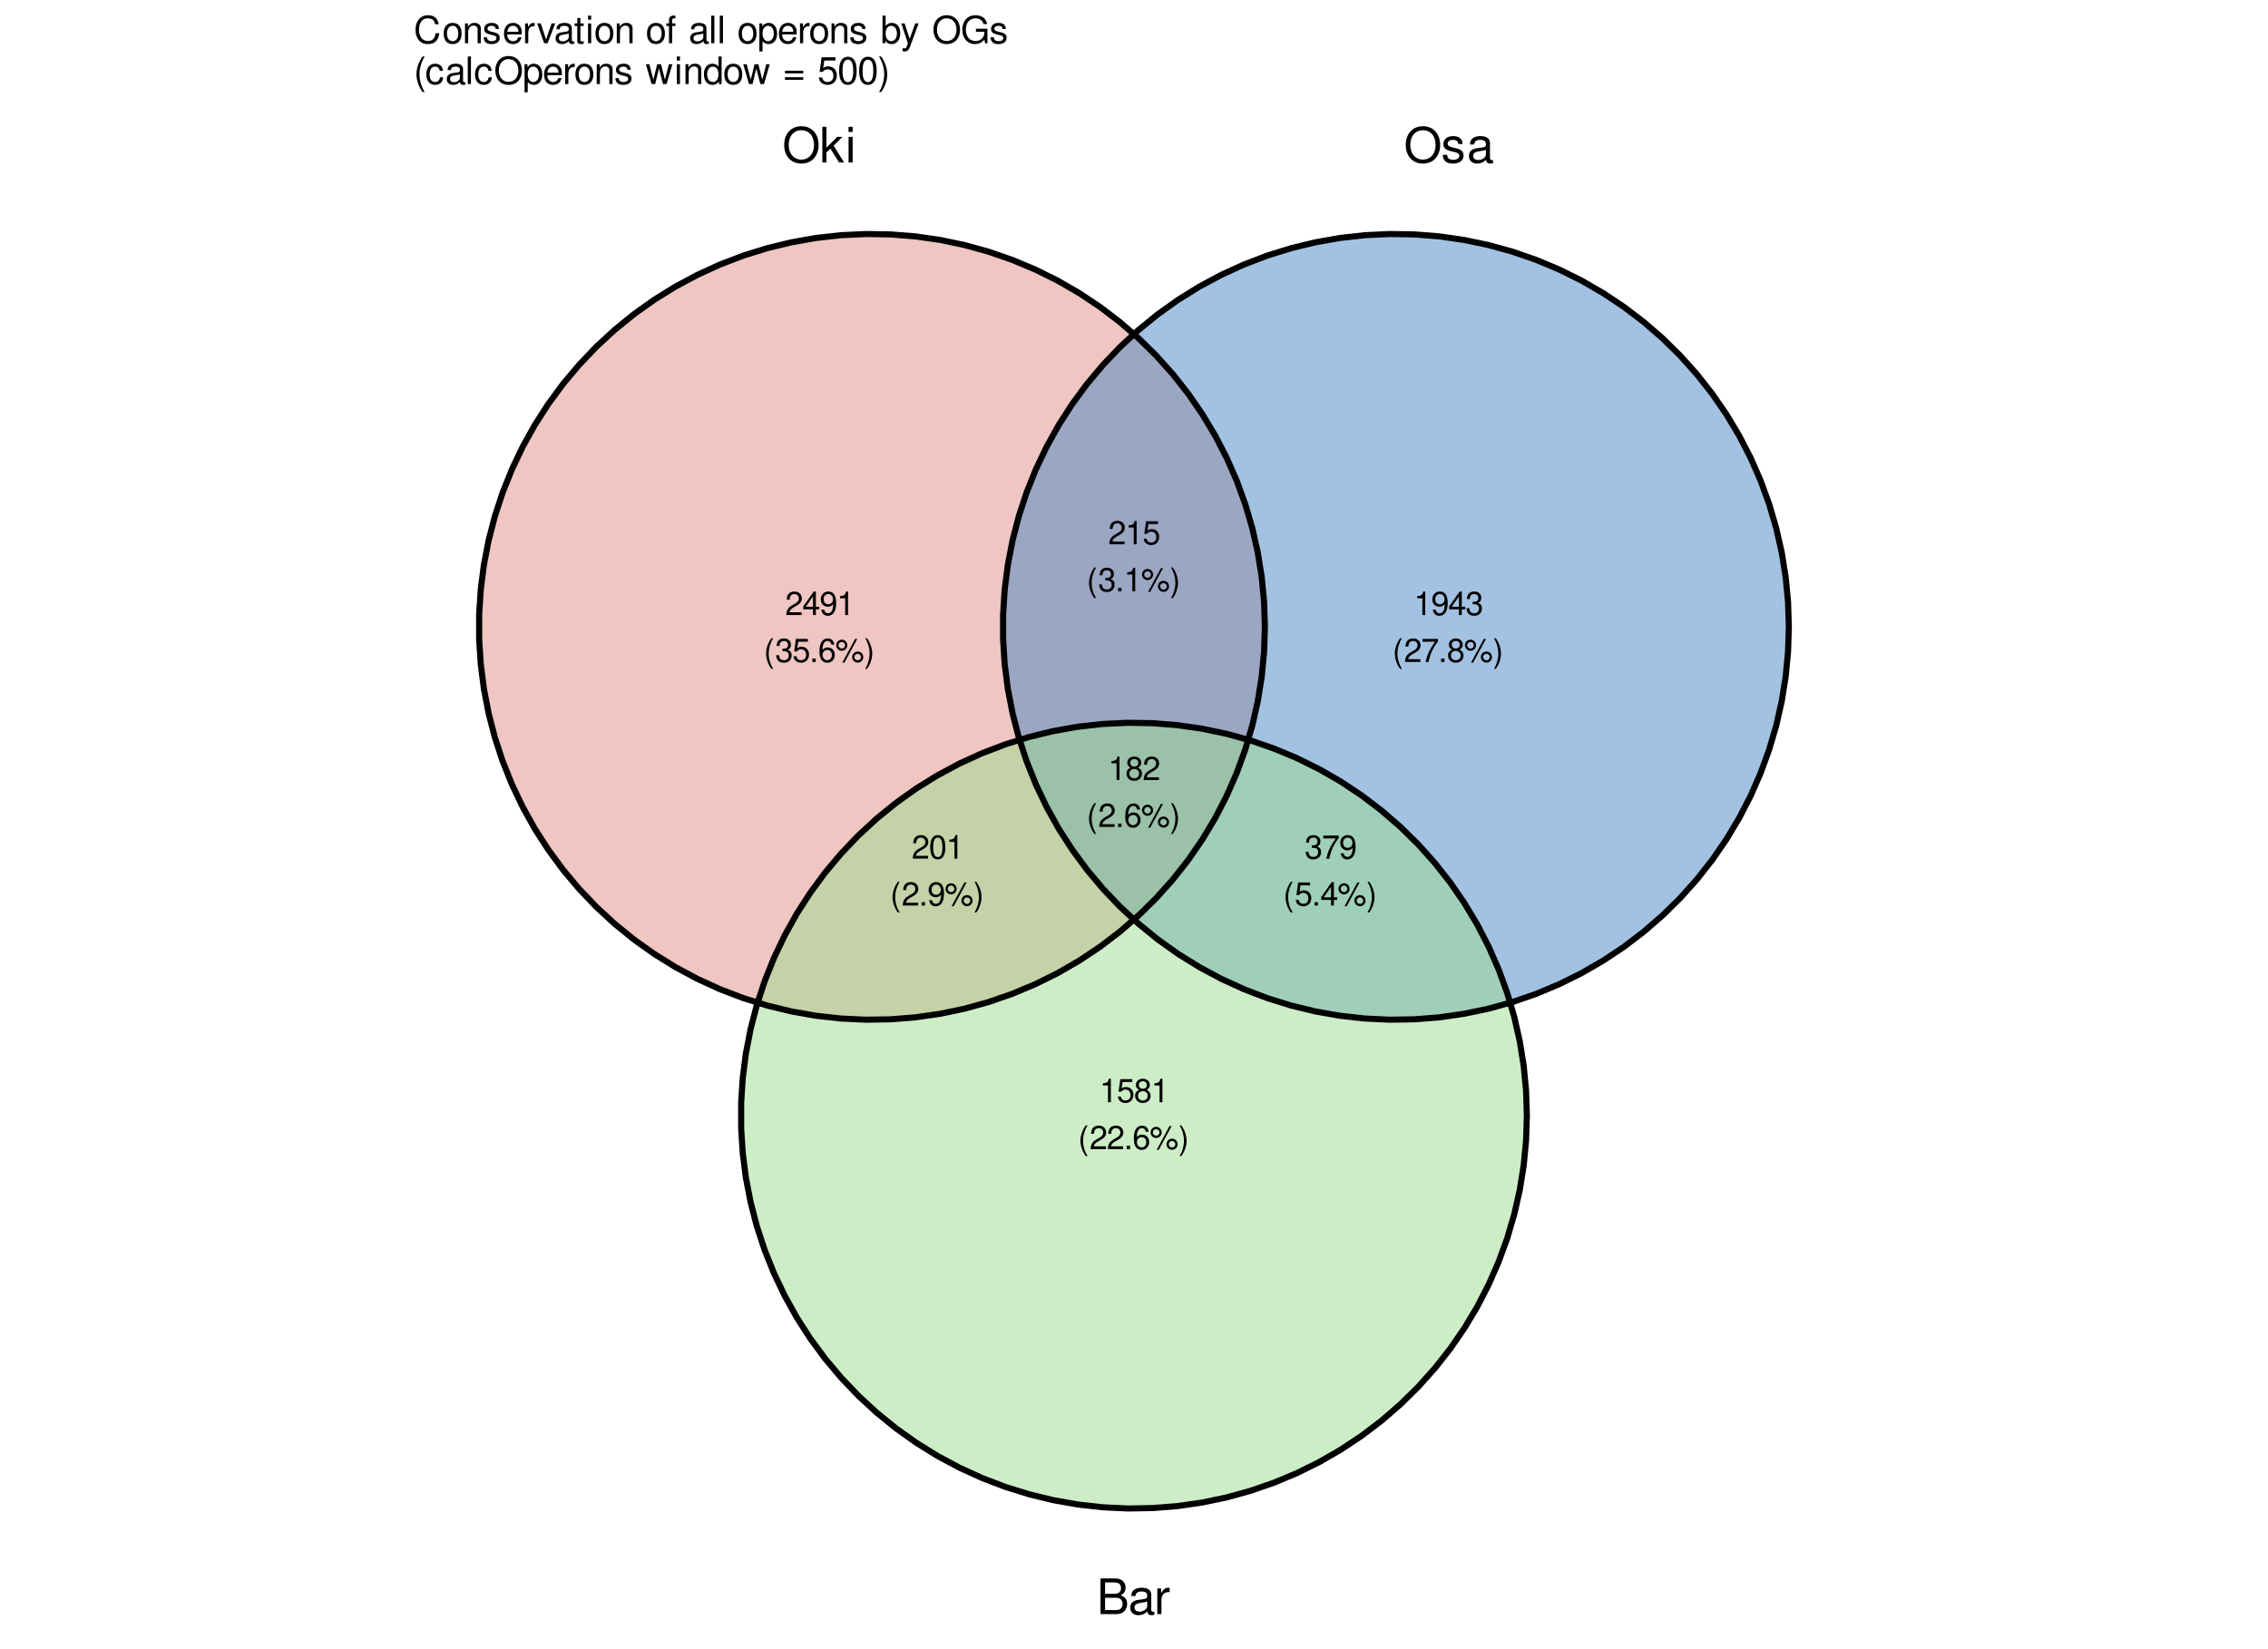 <?xml version="1.0" encoding="UTF-8"?>
<svg xmlns="http://www.w3.org/2000/svg" xmlns:xlink="http://www.w3.org/1999/xlink" width="792pt" height="576pt" viewBox="0 0 792 576" version="1.1">
<defs>
<g>
<symbol overflow="visible" id="glyph0-0">
<path style="stroke:none;" d=""/>
</symbol>
<symbol overflow="visible" id="glyph0-1">
<path style="stroke:none;" d="M 6.641 -12.656 C 3.078 -12.656 0.656 -10.031 0.656 -6.125 C 0.656 -2.219 3.062 0.391 6.656 0.391 C 8.188 0.391 9.516 -0.062 10.516 -0.922 C 11.875 -2.062 12.672 -4 12.672 -6.031 C 12.672 -10.047 10.297 -12.656 6.641 -12.656 Z M 6.641 -11.25 C 9.344 -11.25 11.078 -9.219 11.078 -6.062 C 11.078 -3.062 9.297 -1 6.656 -1 C 4 -1 2.234 -3.062 2.234 -6.125 C 2.234 -9.203 4 -11.25 6.641 -11.25 Z M 6.641 -11.25 "/>
</symbol>
<symbol overflow="visible" id="glyph0-2">
<path style="stroke:none;" d="M 2.406 -12.453 L 0.984 -12.453 L 0.984 0 L 2.406 0 L 2.406 -3.484 L 3.797 -4.844 L 6.812 0 L 8.578 0 L 4.922 -5.859 L 8.031 -8.953 L 6.203 -8.953 L 2.406 -5.156 Z M 2.406 -12.453 "/>
</symbol>
<symbol overflow="visible" id="glyph0-3">
<path style="stroke:none;" d="M 2.562 -8.953 L 1.141 -8.953 L 1.141 0 L 2.562 0 Z M 2.562 -12.453 L 1.125 -12.453 L 1.125 -10.656 L 2.562 -10.656 Z M 2.562 -12.453 "/>
</symbol>
<symbol overflow="visible" id="glyph0-4">
<path style="stroke:none;" d="M 7.484 -6.453 C 7.469 -8.219 6.297 -9.203 4.234 -9.203 C 2.156 -9.203 0.797 -8.125 0.797 -6.469 C 0.797 -5.078 1.516 -4.406 3.641 -3.891 L 4.969 -3.562 C 5.953 -3.328 6.359 -2.969 6.359 -2.344 C 6.359 -1.484 5.516 -0.922 4.266 -0.922 C 3.5 -0.922 2.859 -1.141 2.5 -1.516 C 2.266 -1.781 2.172 -2.031 2.078 -2.672 L 0.578 -2.672 C 0.656 -0.594 1.812 0.391 4.156 0.391 C 6.406 0.391 7.844 -0.719 7.844 -2.438 C 7.844 -3.781 7.094 -4.516 5.312 -4.938 L 3.938 -5.266 C 2.781 -5.531 2.281 -5.906 2.281 -6.547 C 2.281 -7.375 3.016 -7.891 4.188 -7.891 C 5.328 -7.891 5.938 -7.391 5.984 -6.453 Z M 7.484 -6.453 "/>
</symbol>
<symbol overflow="visible" id="glyph0-5">
<path style="stroke:none;" d="M 9.141 -0.844 C 8.984 -0.797 8.922 -0.797 8.828 -0.797 C 8.328 -0.797 8.062 -1.062 8.062 -1.5 L 8.062 -6.766 C 8.062 -8.344 6.906 -9.203 4.703 -9.203 C 3.375 -9.203 2.344 -8.828 1.719 -8.156 C 1.312 -7.703 1.141 -7.188 1.109 -6.297 L 2.547 -6.297 C 2.672 -7.391 3.312 -7.891 4.641 -7.891 C 5.938 -7.891 6.641 -7.406 6.641 -6.562 L 6.641 -6.188 C 6.625 -5.562 6.312 -5.344 5.156 -5.188 C 3.141 -4.938 2.828 -4.875 2.281 -4.641 C 1.25 -4.203 0.719 -3.422 0.719 -2.25 C 0.719 -0.625 1.844 0.391 3.656 0.391 C 4.781 0.391 5.688 0 6.688 -0.922 C 6.797 0 7.234 0.391 8.156 0.391 C 8.469 0.391 8.656 0.359 9.141 0.234 Z M 6.641 -2.812 C 6.641 -2.344 6.5 -2.047 6.078 -1.656 C 5.5 -1.125 4.797 -0.859 3.969 -0.859 C 2.859 -0.859 2.203 -1.391 2.203 -2.281 C 2.203 -3.234 2.812 -3.703 4.359 -3.922 C 5.875 -4.141 6.172 -4.203 6.641 -4.422 Z M 6.641 -2.812 "/>
</symbol>
<symbol overflow="visible" id="glyph0-6">
<path style="stroke:none;" d="M 1.344 0 L 6.969 0 C 8.141 0 9.016 -0.328 9.688 -1.047 C 10.297 -1.688 10.641 -2.578 10.641 -3.547 C 10.641 -5.062 9.953 -5.953 8.375 -6.578 C 9.516 -7.109 10.094 -8.016 10.094 -9.297 C 10.094 -10.219 9.75 -11 9.109 -11.578 C 8.438 -12.172 7.594 -12.453 6.406 -12.453 L 1.344 -12.453 Z M 2.938 -7.094 L 2.938 -11.047 L 6.016 -11.047 C 6.906 -11.047 7.391 -10.938 7.828 -10.609 C 8.266 -10.266 8.5 -9.75 8.5 -9.062 C 8.5 -8.391 8.266 -7.875 7.828 -7.531 C 7.391 -7.203 6.906 -7.094 6.016 -7.094 Z M 2.938 -1.406 L 2.938 -5.688 L 6.812 -5.688 C 8.219 -5.688 9.047 -4.891 9.047 -3.531 C 9.047 -2.203 8.219 -1.406 6.812 -1.406 Z M 2.938 -1.406 "/>
</symbol>
<symbol overflow="visible" id="glyph0-7">
<path style="stroke:none;" d="M 1.172 -8.953 L 1.172 0 L 2.609 0 L 2.609 -4.641 C 2.625 -6.797 3.516 -7.75 5.484 -7.703 L 5.484 -9.156 C 5.25 -9.188 5.109 -9.203 4.938 -9.203 C 4.016 -9.203 3.312 -8.656 2.5 -7.328 L 2.5 -8.953 Z M 1.172 -8.953 "/>
</symbol>
<symbol overflow="visible" id="glyph1-0">
<path style="stroke:none;" d=""/>
</symbol>
<symbol overflow="visible" id="glyph1-1">
<path style="stroke:none;" d="M 5.75 -0.984 L 1.516 -0.984 C 1.609 -1.672 1.984 -2.109 2.969 -2.703 L 4.109 -3.344 C 5.234 -3.969 5.812 -4.812 5.812 -5.828 C 5.812 -6.5 5.547 -7.141 5.062 -7.594 C 4.578 -8.016 4 -8.219 3.234 -8.219 C 2.203 -8.219 1.438 -7.859 1 -7.156 C 0.719 -6.719 0.594 -6.203 0.562 -5.375 L 1.562 -5.375 C 1.609 -5.938 1.672 -6.266 1.812 -6.547 C 2.062 -7.047 2.594 -7.344 3.203 -7.344 C 4.109 -7.344 4.781 -6.688 4.781 -5.797 C 4.781 -5.141 4.406 -4.578 3.703 -4.156 L 2.656 -3.547 C 0.969 -2.578 0.484 -1.812 0.391 -0.016 L 5.75 -0.016 Z M 5.75 -0.984 "/>
</symbol>
<symbol overflow="visible" id="glyph1-2">
<path style="stroke:none;" d="M 3.719 -1.984 L 3.719 0 L 4.719 0 L 4.719 -1.984 L 5.922 -1.984 L 5.922 -2.891 L 4.719 -2.891 L 4.719 -8.219 L 3.984 -8.219 L 0.312 -3.047 L 0.312 -1.984 Z M 3.719 -2.891 L 1.188 -2.891 L 3.719 -6.516 Z M 3.719 -2.891 "/>
</symbol>
<symbol overflow="visible" id="glyph1-3">
<path style="stroke:none;" d="M 0.609 -1.875 C 0.797 -0.531 1.656 0.266 2.891 0.266 C 3.781 0.266 4.578 -0.172 5.062 -0.906 C 5.562 -1.719 5.797 -2.719 5.797 -4.203 C 5.797 -5.594 5.578 -6.469 5.109 -7.203 C 4.656 -7.875 3.953 -8.219 3.078 -8.219 C 1.531 -8.219 0.438 -7.078 0.438 -5.484 C 0.438 -3.969 1.453 -2.906 2.906 -2.906 C 3.672 -2.906 4.25 -3.172 4.75 -3.797 C 4.75 -1.75 4.109 -0.625 2.953 -0.625 C 2.25 -0.625 1.766 -1.078 1.609 -1.875 Z M 3.062 -7.344 C 4 -7.344 4.703 -6.562 4.703 -5.5 C 4.703 -4.5 4.016 -3.781 3.031 -3.781 C 2.062 -3.781 1.453 -4.469 1.453 -5.562 C 1.453 -6.594 2.125 -7.344 3.062 -7.344 Z M 3.062 -7.344 "/>
</symbol>
<symbol overflow="visible" id="glyph1-4">
<path style="stroke:none;" d="M 2.953 -5.859 L 2.953 0 L 3.953 0 L 3.953 -8.219 L 3.281 -8.219 C 2.938 -6.969 2.703 -6.797 1.156 -6.594 L 1.156 -5.859 Z M 2.953 -5.859 "/>
</symbol>
<symbol overflow="visible" id="glyph1-5">
<path style="stroke:none;" d="M 2.688 -8.297 C 1.547 -6.797 0.828 -4.734 0.828 -2.953 C 0.828 -1.156 1.547 0.922 2.688 2.406 L 3.312 2.406 C 2.312 0.781 1.75 -1.125 1.75 -2.953 C 1.75 -4.75 2.312 -6.672 3.312 -8.297 Z M 2.688 -8.297 "/>
</symbol>
<symbol overflow="visible" id="glyph1-6">
<path style="stroke:none;" d="M 2.516 -3.781 L 3.062 -3.781 C 4.156 -3.781 4.734 -3.281 4.734 -2.281 C 4.734 -1.25 4.109 -0.625 3.078 -0.625 C 1.969 -0.625 1.438 -1.188 1.359 -2.391 L 0.359 -2.391 C 0.406 -1.734 0.516 -1.297 0.719 -0.938 C 1.141 -0.141 1.922 0.266 3.031 0.266 C 4.688 0.266 5.75 -0.734 5.75 -2.297 C 5.75 -3.344 5.359 -3.906 4.391 -4.25 C 5.141 -4.562 5.516 -5.125 5.516 -5.953 C 5.516 -7.375 4.594 -8.219 3.062 -8.219 C 1.438 -8.219 0.562 -7.312 0.531 -5.578 L 1.531 -5.578 C 1.547 -6.078 1.594 -6.359 1.719 -6.609 C 1.938 -7.078 2.453 -7.344 3.078 -7.344 C 3.953 -7.344 4.5 -6.812 4.5 -5.922 C 4.5 -5.344 4.281 -5 3.844 -4.797 C 3.578 -4.688 3.203 -4.641 2.516 -4.625 Z M 2.516 -3.781 "/>
</symbol>
<symbol overflow="visible" id="glyph1-7">
<path style="stroke:none;" d="M 5.422 -8.062 L 1.25 -8.062 L 0.641 -3.672 L 1.562 -3.672 C 2.031 -4.234 2.422 -4.422 3.062 -4.422 C 4.141 -4.422 4.812 -3.688 4.812 -2.484 C 4.812 -1.328 4.141 -0.625 3.047 -0.625 C 2.172 -0.625 1.641 -1.062 1.406 -1.984 L 0.391 -1.984 C 0.531 -1.312 0.641 -1 0.891 -0.703 C 1.344 -0.094 2.156 0.266 3.078 0.266 C 4.703 0.266 5.828 -0.922 5.828 -2.625 C 5.828 -4.219 4.781 -5.312 3.234 -5.312 C 2.656 -5.312 2.203 -5.172 1.734 -4.828 L 2.062 -7.078 L 5.422 -7.078 Z M 5.422 -8.062 "/>
</symbol>
<symbol overflow="visible" id="glyph1-8">
<path style="stroke:none;" d="M 2.172 -1.188 L 0.984 -1.188 L 0.984 0 L 2.172 0 Z M 2.172 -1.188 "/>
</symbol>
<symbol overflow="visible" id="glyph1-9">
<path style="stroke:none;" d="M 5.672 -6.078 C 5.469 -7.422 4.609 -8.219 3.375 -8.219 C 2.484 -8.219 1.688 -7.797 1.219 -7.047 C 0.703 -6.25 0.484 -5.25 0.484 -3.75 C 0.484 -2.359 0.688 -1.484 1.172 -0.766 C 1.609 -0.094 2.312 0.266 3.203 0.266 C 4.734 0.266 5.828 -0.891 5.828 -2.484 C 5.828 -4 4.812 -5.078 3.359 -5.078 C 2.578 -5.078 1.938 -4.781 1.516 -4.172 C 1.531 -6.203 2.156 -7.344 3.312 -7.344 C 4.016 -7.344 4.5 -6.875 4.656 -6.078 Z M 3.234 -4.188 C 4.203 -4.188 4.812 -3.5 4.812 -2.406 C 4.812 -1.375 4.125 -0.625 3.203 -0.625 C 2.281 -0.625 1.562 -1.406 1.562 -2.453 C 1.562 -3.484 2.25 -4.188 3.234 -4.188 Z M 3.234 -4.188 "/>
</symbol>
<symbol overflow="visible" id="glyph1-10">
<path style="stroke:none;" d="M 2.266 -7.797 C 1.188 -7.797 0.328 -6.922 0.328 -5.844 C 0.328 -4.781 1.188 -3.906 2.281 -3.906 C 3.328 -3.906 4.203 -4.781 4.203 -5.828 C 4.203 -6.922 3.359 -7.797 2.266 -7.797 Z M 2.266 -7 C 2.906 -7 3.422 -6.484 3.422 -5.828 C 3.422 -5.203 2.906 -4.703 2.281 -4.703 C 1.641 -4.703 1.109 -5.203 1.109 -5.844 C 1.109 -6.484 1.625 -7 2.266 -7 Z M 6.922 -8.062 L 2.438 0.234 L 3.188 0.234 L 7.672 -8.062 Z M 7.828 -3.656 C 6.75 -3.656 5.891 -2.797 5.891 -1.734 C 5.891 -0.641 6.75 0.219 7.844 0.219 C 8.891 0.219 9.766 -0.641 9.766 -1.703 C 9.766 -2.797 8.922 -3.656 7.828 -3.656 Z M 7.828 -2.859 C 8.469 -2.859 8.984 -2.359 8.984 -1.703 C 8.984 -1.094 8.469 -0.578 7.844 -0.578 C 7.188 -0.578 6.672 -1.094 6.672 -1.734 C 6.672 -2.359 7.188 -2.859 7.828 -2.859 Z M 7.828 -2.859 "/>
</symbol>
<symbol overflow="visible" id="glyph1-11">
<path style="stroke:none;" d="M 1.062 2.406 C 2.203 0.922 2.906 -1.156 2.906 -2.938 C 2.906 -4.734 2.203 -6.797 1.062 -8.297 L 0.438 -8.297 C 1.438 -6.672 1.984 -4.75 1.984 -2.938 C 1.984 -1.125 1.438 0.797 0.438 2.406 Z M 1.062 2.406 "/>
</symbol>
<symbol overflow="visible" id="glyph1-12">
<path style="stroke:none;" d="M 5.922 -8.062 L 0.516 -8.062 L 0.516 -7.078 L 4.875 -7.078 C 2.953 -4.328 2.172 -2.656 1.562 0 L 2.641 0 C 3.078 -2.578 4.094 -4.797 5.922 -7.219 Z M 5.922 -8.062 "/>
</symbol>
<symbol overflow="visible" id="glyph1-13">
<path style="stroke:none;" d="M 4.453 -4.328 C 5.297 -4.844 5.547 -5.25 5.547 -6.031 C 5.547 -7.328 4.562 -8.219 3.125 -8.219 C 1.703 -8.219 0.703 -7.328 0.703 -6.047 C 0.703 -5.25 0.969 -4.859 1.797 -4.328 C 0.875 -3.875 0.422 -3.203 0.422 -2.281 C 0.422 -0.781 1.531 0.266 3.125 0.266 C 4.719 0.266 5.828 -0.781 5.828 -2.281 C 5.828 -3.203 5.375 -3.875 4.453 -4.328 Z M 3.125 -7.344 C 3.984 -7.344 4.531 -6.828 4.531 -6 C 4.531 -5.234 3.969 -4.719 3.125 -4.719 C 2.281 -4.719 1.734 -5.234 1.734 -6.031 C 1.734 -6.828 2.281 -7.344 3.125 -7.344 Z M 3.125 -3.875 C 4.125 -3.875 4.812 -3.219 4.812 -2.266 C 4.812 -1.281 4.141 -0.625 3.109 -0.625 C 2.125 -0.625 1.438 -1.297 1.438 -2.25 C 1.438 -3.234 2.109 -3.875 3.125 -3.875 Z M 3.125 -3.875 "/>
</symbol>
<symbol overflow="visible" id="glyph1-14">
<path style="stroke:none;" d="M 3.125 -8.219 C 2.375 -8.219 1.688 -7.891 1.281 -7.328 C 0.75 -6.594 0.484 -5.5 0.484 -3.984 C 0.484 -1.203 1.406 0.266 3.125 0.266 C 4.828 0.266 5.766 -1.203 5.766 -3.906 C 5.766 -5.5 5.516 -6.578 4.984 -7.328 C 4.562 -7.891 3.891 -8.219 3.125 -8.219 Z M 3.125 -7.344 C 4.203 -7.344 4.75 -6.234 4.75 -4 C 4.75 -1.656 4.219 -0.562 3.109 -0.562 C 2.047 -0.562 1.516 -1.703 1.516 -3.969 C 1.516 -6.234 2.047 -7.344 3.125 -7.344 Z M 3.125 -7.344 "/>
</symbol>
<symbol overflow="visible" id="glyph2-0">
<path style="stroke:none;" d=""/>
</symbol>
<symbol overflow="visible" id="glyph2-1">
<path style="stroke:none;" d="M 8.734 -6.641 C 8.359 -8.75 7.141 -9.781 5.031 -9.781 C 3.734 -9.781 2.688 -9.375 1.984 -8.578 C 1.109 -7.625 0.641 -6.266 0.641 -4.703 C 0.641 -3.109 1.125 -1.75 2.016 -0.812 C 2.766 -0.047 3.719 0.297 4.984 0.297 C 7.328 0.297 8.641 -0.969 8.938 -3.516 L 7.672 -3.516 C 7.562 -2.859 7.438 -2.406 7.234 -2.016 C 6.844 -1.234 6.016 -0.781 4.984 -0.781 C 3.078 -0.781 1.859 -2.312 1.859 -4.719 C 1.859 -7.188 3.016 -8.703 4.891 -8.703 C 5.672 -8.703 6.391 -8.469 6.781 -8.094 C 7.141 -7.766 7.344 -7.375 7.484 -6.641 Z M 8.734 -6.641 "/>
</symbol>
<symbol overflow="visible" id="glyph2-2">
<path style="stroke:none;" d="M 3.594 -7.109 C 1.641 -7.109 0.469 -5.734 0.469 -3.406 C 0.469 -1.062 1.641 0.297 3.609 0.297 C 5.562 0.297 6.734 -1.078 6.734 -3.359 C 6.734 -5.75 5.594 -7.109 3.594 -7.109 Z M 3.609 -6.094 C 4.844 -6.094 5.578 -5.078 5.578 -3.359 C 5.578 -1.734 4.812 -0.719 3.609 -0.719 C 2.375 -0.719 1.625 -1.734 1.625 -3.406 C 1.625 -5.078 2.375 -6.094 3.609 -6.094 Z M 3.609 -6.094 "/>
</symbol>
<symbol overflow="visible" id="glyph2-3">
<path style="stroke:none;" d="M 0.922 -6.922 L 0.922 0 L 2.031 0 L 2.031 -3.812 C 2.031 -5.234 2.766 -6.156 3.906 -6.156 C 4.781 -6.156 5.328 -5.625 5.328 -4.797 L 5.328 0 L 6.438 0 L 6.438 -5.234 C 6.438 -6.375 5.578 -7.109 4.234 -7.109 C 3.203 -7.109 2.547 -6.719 1.938 -5.75 L 1.938 -6.922 Z M 0.922 -6.922 "/>
</symbol>
<symbol overflow="visible" id="glyph2-4">
<path style="stroke:none;" d="M 5.781 -4.984 C 5.766 -6.344 4.875 -7.109 3.281 -7.109 C 1.656 -7.109 0.625 -6.281 0.625 -5 C 0.625 -3.922 1.172 -3.406 2.812 -3.016 L 3.844 -2.766 C 4.609 -2.578 4.906 -2.297 4.906 -1.812 C 4.906 -1.156 4.266 -0.719 3.297 -0.719 C 2.703 -0.719 2.203 -0.891 1.922 -1.172 C 1.75 -1.375 1.672 -1.578 1.609 -2.062 L 0.453 -2.062 C 0.5 -0.469 1.406 0.297 3.203 0.297 C 4.953 0.297 6.062 -0.547 6.062 -1.891 C 6.062 -2.922 5.484 -3.484 4.109 -3.812 L 3.047 -4.062 C 2.156 -4.281 1.766 -4.562 1.766 -5.062 C 1.766 -5.703 2.344 -6.094 3.234 -6.094 C 4.125 -6.094 4.594 -5.719 4.625 -4.984 Z M 5.781 -4.984 "/>
</symbol>
<symbol overflow="visible" id="glyph2-5">
<path style="stroke:none;" d="M 6.766 -3.094 C 6.766 -4.141 6.688 -4.781 6.5 -5.297 C 6.047 -6.438 4.984 -7.109 3.703 -7.109 C 1.766 -7.109 0.531 -5.656 0.531 -3.359 C 0.531 -1.078 1.719 0.297 3.672 0.297 C 5.25 0.297 6.344 -0.594 6.625 -2.094 L 5.516 -2.094 C 5.219 -1.188 4.594 -0.719 3.703 -0.719 C 3.016 -0.719 2.422 -1.031 2.047 -1.609 C 1.781 -2 1.688 -2.406 1.672 -3.094 Z M 1.703 -3.984 C 1.797 -5.266 2.578 -6.094 3.688 -6.094 C 4.812 -6.094 5.578 -5.234 5.578 -3.984 Z M 1.703 -3.984 "/>
</symbol>
<symbol overflow="visible" id="glyph2-6">
<path style="stroke:none;" d="M 0.906 -6.922 L 0.906 0 L 2.016 0 L 2.016 -3.594 C 2.031 -5.25 2.719 -6 4.234 -5.953 L 4.234 -7.078 C 4.047 -7.109 3.953 -7.109 3.812 -7.109 C 3.109 -7.109 2.562 -6.688 1.922 -5.672 L 1.922 -6.922 Z M 0.906 -6.922 "/>
</symbol>
<symbol overflow="visible" id="glyph2-7">
<path style="stroke:none;" d="M 3.766 0 L 6.422 -6.922 L 5.172 -6.922 L 3.219 -1.312 L 1.375 -6.922 L 0.125 -6.922 L 2.562 0 Z M 3.766 0 "/>
</symbol>
<symbol overflow="visible" id="glyph2-8">
<path style="stroke:none;" d="M 7.062 -0.641 C 6.938 -0.625 6.891 -0.625 6.828 -0.625 C 6.438 -0.625 6.234 -0.812 6.234 -1.156 L 6.234 -5.234 C 6.234 -6.453 5.328 -7.109 3.625 -7.109 C 2.609 -7.109 1.812 -6.828 1.328 -6.312 C 1.016 -5.953 0.891 -5.562 0.859 -4.875 L 1.969 -4.875 C 2.062 -5.719 2.562 -6.094 3.594 -6.094 C 4.594 -6.094 5.141 -5.734 5.141 -5.062 L 5.141 -4.781 C 5.125 -4.297 4.891 -4.125 3.984 -4.016 C 2.422 -3.812 2.188 -3.766 1.766 -3.594 C 0.969 -3.25 0.547 -2.641 0.547 -1.75 C 0.547 -0.484 1.422 0.297 2.828 0.297 C 3.703 0.297 4.391 0 5.172 -0.719 C 5.25 0 5.594 0.297 6.312 0.297 C 6.547 0.297 6.688 0.281 7.062 0.188 Z M 5.141 -2.172 C 5.141 -1.812 5.031 -1.578 4.703 -1.281 C 4.25 -0.875 3.703 -0.656 3.062 -0.656 C 2.203 -0.656 1.703 -1.062 1.703 -1.766 C 1.703 -2.5 2.172 -2.859 3.359 -3.031 C 4.547 -3.188 4.766 -3.25 5.141 -3.422 Z M 5.141 -2.172 "/>
</symbol>
<symbol overflow="visible" id="glyph2-9">
<path style="stroke:none;" d="M 3.359 -6.922 L 2.219 -6.922 L 2.219 -8.812 L 1.125 -8.812 L 1.125 -6.922 L 0.188 -6.922 L 0.188 -6.016 L 1.125 -6.016 L 1.125 -0.797 C 1.125 -0.078 1.594 0.297 2.453 0.297 C 2.75 0.297 2.984 0.281 3.359 0.219 L 3.359 -0.719 C 3.188 -0.672 3.047 -0.656 2.828 -0.656 C 2.344 -0.656 2.219 -0.797 2.219 -1.281 L 2.219 -6.016 L 3.359 -6.016 Z M 3.359 -6.922 "/>
</symbol>
<symbol overflow="visible" id="glyph2-10">
<path style="stroke:none;" d="M 1.984 -6.922 L 0.891 -6.922 L 0.891 0 L 1.984 0 Z M 1.984 -9.625 L 0.875 -9.625 L 0.875 -8.234 L 1.984 -8.234 Z M 1.984 -9.625 "/>
</symbol>
<symbol overflow="visible" id="glyph2-11">
<path style="stroke:none;" d=""/>
</symbol>
<symbol overflow="visible" id="glyph2-12">
<path style="stroke:none;" d="M 3.406 -6.922 L 2.25 -6.922 L 2.25 -8 C 2.25 -8.469 2.516 -8.703 3.031 -8.703 C 3.109 -8.703 3.156 -8.703 3.406 -8.688 L 3.406 -9.594 C 3.156 -9.656 3.016 -9.672 2.781 -9.672 C 1.766 -9.672 1.156 -9.078 1.156 -8.094 L 1.156 -6.922 L 0.234 -6.922 L 0.234 -6.016 L 1.156 -6.016 L 1.156 0 L 2.25 0 L 2.25 -6.016 L 3.406 -6.016 Z M 3.406 -6.922 "/>
</symbol>
<symbol overflow="visible" id="glyph2-13">
<path style="stroke:none;" d="M 2 -9.625 L 0.891 -9.625 L 0.891 0 L 2 0 Z M 2 -9.625 "/>
</symbol>
<symbol overflow="visible" id="glyph2-14">
<path style="stroke:none;" d="M 0.719 2.875 L 1.828 2.875 L 1.828 -0.719 C 2.406 -0.016 3.047 0.297 3.953 0.297 C 5.75 0.297 6.906 -1.141 6.906 -3.344 C 6.906 -5.672 5.766 -7.109 3.938 -7.109 C 3 -7.109 2.25 -6.688 1.734 -5.875 L 1.734 -6.922 L 0.719 -6.922 Z M 3.75 -6.094 C 4.969 -6.094 5.75 -5.016 5.75 -3.359 C 5.75 -1.797 4.953 -0.719 3.75 -0.719 C 2.578 -0.719 1.828 -1.781 1.828 -3.406 C 1.828 -5.031 2.578 -6.094 3.75 -6.094 Z M 3.75 -6.094 "/>
</symbol>
<symbol overflow="visible" id="glyph2-15">
<path style="stroke:none;" d="M 0.719 -9.625 L 0.719 0 L 1.703 0 L 1.703 -0.891 C 2.234 -0.078 2.938 0.297 3.891 0.297 C 5.719 0.297 6.906 -1.188 6.906 -3.484 C 6.906 -5.734 5.781 -7.109 3.953 -7.109 C 3 -7.109 2.328 -6.766 1.812 -5.984 L 1.812 -9.625 Z M 3.734 -6.094 C 4.969 -6.094 5.75 -5.016 5.75 -3.359 C 5.75 -1.797 4.938 -0.719 3.734 -0.719 C 2.562 -0.719 1.812 -1.781 1.812 -3.406 C 1.812 -5.031 2.562 -6.094 3.734 -6.094 Z M 3.734 -6.094 "/>
</symbol>
<symbol overflow="visible" id="glyph2-16">
<path style="stroke:none;" d="M 5.125 -6.922 L 3.203 -1.531 L 1.438 -6.922 L 0.266 -6.922 L 2.594 0.031 L 2.172 1.125 C 2 1.609 1.75 1.797 1.297 1.797 C 1.109 1.797 0.953 1.766 0.719 1.719 L 0.719 2.703 C 0.938 2.828 1.156 2.875 1.453 2.875 C 1.812 2.875 2.188 2.766 2.484 2.547 C 2.828 2.297 3.031 2 3.234 1.453 L 6.312 -6.922 Z M 5.125 -6.922 "/>
</symbol>
<symbol overflow="visible" id="glyph2-17">
<path style="stroke:none;" d="M 5.141 -9.781 C 2.375 -9.781 0.5 -7.75 0.5 -4.734 C 0.5 -1.719 2.359 0.297 5.156 0.297 C 6.328 0.297 7.359 -0.047 8.141 -0.719 C 9.172 -1.594 9.797 -3.094 9.797 -4.656 C 9.797 -7.766 7.969 -9.781 5.141 -9.781 Z M 5.141 -8.703 C 7.219 -8.703 8.562 -7.125 8.562 -4.688 C 8.562 -2.359 7.188 -0.781 5.156 -0.781 C 3.094 -0.781 1.734 -2.359 1.734 -4.734 C 1.734 -7.109 3.094 -8.703 5.141 -8.703 Z M 5.141 -8.703 "/>
</symbol>
<symbol overflow="visible" id="glyph2-18">
<path style="stroke:none;" d="M 9.359 -5.078 L 5.344 -5.078 L 5.344 -4 L 8.281 -4 L 8.281 -3.734 C 8.281 -2.016 7.016 -0.781 5.25 -0.781 C 4.281 -0.781 3.391 -1.141 2.828 -1.75 C 2.188 -2.438 1.812 -3.594 1.812 -4.781 C 1.812 -7.141 3.156 -8.703 5.188 -8.703 C 6.656 -8.703 7.703 -7.953 7.969 -6.703 L 9.234 -6.703 C 8.891 -8.656 7.406 -9.781 5.203 -9.781 C 4.031 -9.781 3.078 -9.484 2.328 -8.859 C 1.203 -7.938 0.578 -6.438 0.578 -4.719 C 0.578 -1.75 2.391 0.297 4.984 0.297 C 6.297 0.297 7.328 -0.188 8.281 -1.234 L 8.578 0.047 L 9.359 0.047 Z M 9.359 -5.078 "/>
</symbol>
<symbol overflow="visible" id="glyph2-19">
<path style="stroke:none;" d="M 3.109 -9.625 C 1.797 -7.891 0.969 -5.5 0.969 -3.422 C 0.969 -1.328 1.797 1.062 3.109 2.797 L 3.844 2.797 C 2.688 0.906 2.031 -1.312 2.031 -3.422 C 2.031 -5.516 2.688 -7.75 3.844 -9.625 Z M 3.109 -9.625 "/>
</symbol>
<symbol overflow="visible" id="glyph2-20">
<path style="stroke:none;" d="M 6.219 -4.594 C 6.172 -5.266 6.016 -5.703 5.75 -6.094 C 5.281 -6.734 4.453 -7.109 3.484 -7.109 C 1.609 -7.109 0.406 -5.641 0.406 -3.344 C 0.406 -1.109 1.594 0.297 3.469 0.297 C 5.125 0.297 6.172 -0.688 6.297 -2.375 L 5.188 -2.375 C 5 -1.266 4.438 -0.719 3.5 -0.719 C 2.281 -0.719 1.562 -1.703 1.562 -3.344 C 1.562 -5.062 2.266 -6.094 3.469 -6.094 C 4.391 -6.094 4.984 -5.562 5.109 -4.594 Z M 6.219 -4.594 "/>
</symbol>
<symbol overflow="visible" id="glyph2-21">
<path style="stroke:none;" d="M 7.312 0 L 9.344 -6.922 L 8.109 -6.922 L 6.734 -1.531 L 5.375 -6.922 L 4.031 -6.922 L 2.703 -1.531 L 1.297 -6.922 L 0.078 -6.922 L 2.094 0 L 3.328 0 L 4.656 -5.422 L 6.062 0 Z M 7.312 0 "/>
</symbol>
<symbol overflow="visible" id="glyph2-22">
<path style="stroke:none;" d="M 6.531 -9.625 L 5.438 -9.625 L 5.438 -6.047 C 4.984 -6.75 4.234 -7.109 3.312 -7.109 C 1.516 -7.109 0.344 -5.672 0.344 -3.469 C 0.344 -1.141 1.484 0.297 3.359 0.297 C 4.297 0.297 4.969 -0.047 5.562 -0.906 L 5.562 0 L 6.531 0 Z M 3.5 -6.094 C 4.688 -6.094 5.438 -5.047 5.438 -3.375 C 5.438 -1.781 4.672 -0.719 3.516 -0.719 C 2.297 -0.719 1.484 -1.797 1.484 -3.406 C 1.484 -5.016 2.297 -6.094 3.5 -6.094 Z M 3.5 -6.094 "/>
</symbol>
<symbol overflow="visible" id="glyph2-23">
<path style="stroke:none;" d="M 7.047 -4.656 L 0.656 -4.656 L 0.656 -3.734 L 7.047 -3.734 Z M 7.047 -2.391 L 0.656 -2.391 L 0.656 -1.469 L 7.047 -1.469 Z M 7.047 -2.391 "/>
</symbol>
<symbol overflow="visible" id="glyph2-24">
<path style="stroke:none;" d="M 6.281 -9.359 L 1.453 -9.359 L 0.75 -4.266 L 1.828 -4.266 C 2.359 -4.906 2.812 -5.141 3.547 -5.141 C 4.812 -5.141 5.578 -4.281 5.578 -2.891 C 5.578 -1.547 4.812 -0.719 3.531 -0.719 C 2.516 -0.719 1.906 -1.234 1.625 -2.297 L 0.469 -2.297 C 0.625 -1.531 0.75 -1.156 1.031 -0.812 C 1.562 -0.109 2.516 0.297 3.562 0.297 C 5.453 0.297 6.766 -1.062 6.766 -3.047 C 6.766 -4.891 5.547 -6.172 3.75 -6.172 C 3.094 -6.172 2.562 -6 2.016 -5.594 L 2.391 -8.219 L 6.281 -8.219 Z M 6.281 -9.359 "/>
</symbol>
<symbol overflow="visible" id="glyph2-25">
<path style="stroke:none;" d="M 3.625 -9.547 C 2.766 -9.547 1.969 -9.156 1.484 -8.5 C 0.875 -7.656 0.562 -6.391 0.562 -4.625 C 0.562 -1.406 1.625 0.297 3.625 0.297 C 5.609 0.297 6.688 -1.406 6.688 -4.547 C 6.688 -6.391 6.406 -7.625 5.781 -8.5 C 5.297 -9.156 4.516 -9.547 3.625 -9.547 Z M 3.625 -8.516 C 4.891 -8.516 5.5 -7.234 5.5 -4.641 C 5.5 -1.922 4.891 -0.656 3.609 -0.656 C 2.375 -0.656 1.75 -1.984 1.75 -4.609 C 1.75 -7.234 2.375 -8.516 3.625 -8.516 Z M 3.625 -8.516 "/>
</symbol>
<symbol overflow="visible" id="glyph2-26">
<path style="stroke:none;" d="M 1.234 2.797 C 2.547 1.062 3.375 -1.328 3.375 -3.406 C 3.375 -5.5 2.547 -7.891 1.234 -9.625 L 0.5 -9.625 C 1.656 -7.734 2.312 -5.516 2.312 -3.406 C 2.312 -1.312 1.656 0.922 0.5 2.797 Z M 1.234 2.797 "/>
</symbol>
</g>
</defs>
<g id="surface931">
<path style=" stroke:none;fill-rule:nonzero;fill:rgb(87.843%,55.294%,51.765%);fill-opacity:0.502;" d="M 441.707 218.945 L 441.43 210.242 L 440.602 201.57 L 439.227 192.973 L 437.309 184.48 L 434.855 176.125 L 431.879 167.941 L 428.387 159.965 L 424.395 152.227 L 419.922 144.754 L 414.984 137.582 L 409.602 130.738 L 403.797 124.25 L 397.59 118.141 L 391.012 112.438 L 384.082 107.164 L 376.832 102.34 L 369.289 97.988 L 361.488 94.121 L 353.457 90.758 L 345.227 87.91 L 336.836 85.59 L 328.312 83.805 L 319.691 82.566 L 311.012 81.875 L 302.305 81.738 L 293.609 82.152 L 284.953 83.117 L 276.379 84.629 L 267.918 86.684 L 259.602 89.266 L 251.469 92.375 L 243.547 95.992 L 235.871 100.105 L 228.473 104.695 L 221.379 109.746 L 214.621 115.238 L 208.223 121.145 L 202.215 127.449 L 196.617 134.117 L 191.457 141.129 L 186.746 148.457 L 182.516 156.062 L 178.773 163.926 L 175.535 172.012 L 172.816 180.285 L 170.633 188.711 L 168.984 197.262 L 167.883 205.898 L 167.328 214.59 L 167.328 223.297 L 167.883 231.988 L 168.984 240.625 L 170.633 249.176 L 172.816 257.605 L 175.535 265.875 L 178.773 273.961 L 182.516 281.824 L 186.746 289.434 L 191.457 296.758 L 196.617 303.77 L 202.215 310.441 L 208.223 316.742 L 214.621 322.648 L 221.379 328.141 L 228.473 333.191 L 235.871 337.781 L 243.547 341.895 L 251.469 345.512 L 259.602 348.621 L 267.918 351.207 L 276.379 353.258 L 284.953 354.77 L 293.609 355.734 L 302.305 356.148 L 311.012 356.012 L 319.691 355.32 L 328.312 354.082 L 336.836 352.301 L 345.227 349.98 L 353.457 347.129 L 361.488 343.766 L 369.289 339.898 L 376.832 335.547 L 384.082 330.723 L 391.012 325.449 L 397.59 319.746 L 403.797 313.637 L 409.602 307.148 L 414.984 300.305 L 419.922 293.133 L 424.395 285.66 L 428.387 277.922 L 431.879 269.945 L 434.855 261.762 L 437.309 253.406 L 439.227 244.914 L 440.602 236.316 L 441.43 227.648 Z M 441.707 218.945 "/>
<path style=" stroke:none;fill-rule:nonzero;fill:rgb(28.235%,52.157%,77.255%);fill-opacity:0.502;" d="M 624.672 218.945 L 624.395 210.242 L 623.566 201.57 L 622.191 192.973 L 620.273 184.48 L 617.82 176.125 L 614.84 167.941 L 611.352 159.965 L 607.359 152.227 L 602.887 144.754 L 597.949 137.582 L 592.566 130.738 L 586.762 124.25 L 580.555 118.141 L 573.973 112.438 L 567.047 107.164 L 559.797 102.34 L 552.254 97.988 L 544.453 94.121 L 536.422 90.758 L 528.191 87.91 L 519.801 85.59 L 511.277 83.805 L 502.656 82.566 L 493.977 81.875 L 485.27 81.738 L 476.574 82.152 L 467.918 83.117 L 459.344 84.629 L 450.883 86.684 L 442.566 89.266 L 434.434 92.375 L 426.512 95.992 L 418.836 100.105 L 411.438 104.695 L 404.344 109.746 L 397.586 115.238 L 391.188 121.145 L 385.18 127.449 L 379.582 134.117 L 374.422 141.129 L 369.711 148.457 L 365.48 156.062 L 361.734 163.926 L 358.5 172.012 L 355.781 180.285 L 353.598 188.711 L 351.949 197.262 L 350.844 205.898 L 350.293 214.59 L 350.293 223.297 L 350.844 231.988 L 351.949 240.625 L 353.598 249.176 L 355.781 257.605 L 358.5 265.875 L 361.734 273.961 L 365.48 281.824 L 369.711 289.434 L 374.422 296.758 L 379.582 303.77 L 385.18 310.441 L 391.188 316.742 L 397.586 322.648 L 404.344 328.141 L 411.438 333.191 L 418.836 337.781 L 426.512 341.895 L 434.434 345.512 L 442.566 348.621 L 450.883 351.207 L 459.344 353.258 L 467.918 354.77 L 476.574 355.734 L 485.27 356.148 L 493.977 356.012 L 502.656 355.32 L 511.277 354.082 L 519.801 352.301 L 528.191 349.98 L 536.422 347.129 L 544.453 343.766 L 552.254 339.898 L 559.797 335.547 L 567.047 330.723 L 573.973 325.449 L 580.555 319.746 L 586.762 313.637 L 592.566 307.148 L 597.949 300.305 L 602.887 293.133 L 607.359 285.66 L 611.352 277.922 L 614.84 269.945 L 617.82 261.762 L 620.273 253.406 L 622.191 244.914 L 623.566 236.316 L 624.395 227.648 Z M 624.672 218.945 "/>
<path style=" stroke:none;fill-rule:nonzero;fill:rgb(61.176%,85.882%,55.294%);fill-opacity:0.502;" d="M 533.188 389.652 L 532.914 380.949 L 532.086 372.281 L 530.711 363.684 L 528.789 355.188 L 526.336 346.832 L 523.359 338.652 L 519.867 330.676 L 515.879 322.934 L 511.406 315.465 L 506.469 308.289 L 501.086 301.445 L 495.277 294.957 L 489.074 288.848 L 482.492 283.145 L 475.562 277.871 L 468.312 273.051 L 460.773 268.695 L 452.969 264.828 L 444.938 261.465 L 436.711 258.617 L 428.316 256.297 L 419.793 254.512 L 411.176 253.273 L 402.496 252.582 L 393.789 252.445 L 385.09 252.859 L 376.438 253.824 L 367.859 255.336 L 359.398 257.391 L 351.086 259.977 L 342.949 263.082 L 335.027 266.699 L 327.355 270.812 L 319.953 275.402 L 312.863 280.453 L 306.102 285.945 L 299.707 291.855 L 293.699 298.156 L 288.102 304.824 L 282.938 311.84 L 278.23 319.164 L 273.996 326.773 L 270.254 334.637 L 267.02 342.719 L 264.301 350.992 L 262.113 359.422 L 260.465 367.969 L 259.363 376.609 L 258.812 385.297 L 258.812 394.004 L 259.363 402.695 L 260.465 411.332 L 262.113 419.883 L 264.301 428.312 L 267.02 436.586 L 270.254 444.668 L 273.996 452.531 L 278.23 460.141 L 282.938 467.465 L 288.102 474.477 L 293.699 481.148 L 299.707 487.449 L 306.102 493.359 L 312.863 498.848 L 319.953 503.898 L 327.355 508.492 L 335.027 512.602 L 342.949 516.219 L 351.086 519.328 L 359.398 521.914 L 367.859 523.965 L 376.438 525.477 L 385.09 526.445 L 393.789 526.859 L 402.496 526.719 L 411.176 526.031 L 419.793 524.789 L 428.316 523.008 L 436.711 520.688 L 444.938 517.84 L 452.969 514.473 L 460.773 510.609 L 468.312 506.254 L 475.562 501.43 L 482.492 496.156 L 489.074 490.453 L 495.277 484.348 L 501.086 477.855 L 506.469 471.012 L 511.406 463.84 L 515.879 456.371 L 519.867 448.629 L 523.359 440.652 L 526.336 432.469 L 528.789 424.113 L 530.711 415.621 L 532.086 407.023 L 532.914 398.355 Z M 533.188 389.652 "/>
<path style="fill:none;stroke-width:2.134;stroke-linecap:butt;stroke-linejoin:round;stroke:rgb(0%,0%,0%);stroke-opacity:1;stroke-miterlimit:10;" d="M 441.707 218.945 L 441.43 210.242 L 440.602 201.57 L 439.227 192.973 L 437.309 184.48 L 434.855 176.125 L 431.879 167.941 L 428.387 159.965 L 424.395 152.227 L 419.922 144.754 L 414.984 137.582 L 409.602 130.738 L 403.797 124.25 L 397.59 118.141 L 391.012 112.438 L 384.082 107.164 L 376.832 102.34 L 369.289 97.988 L 361.488 94.121 L 353.457 90.758 L 345.227 87.91 L 336.836 85.59 L 328.312 83.805 L 319.691 82.566 L 311.012 81.875 L 302.305 81.738 L 293.609 82.152 L 284.953 83.117 L 276.379 84.629 L 267.918 86.684 L 259.602 89.266 L 251.469 92.375 L 243.547 95.992 L 235.871 100.105 L 228.473 104.695 L 221.379 109.746 L 214.621 115.238 L 208.223 121.145 L 202.215 127.449 L 196.617 134.117 L 191.457 141.129 L 186.746 148.457 L 182.516 156.062 L 178.773 163.926 L 175.535 172.012 L 172.816 180.285 L 170.633 188.711 L 168.984 197.262 L 167.883 205.898 L 167.328 214.59 L 167.328 223.297 L 167.883 231.988 L 168.984 240.625 L 170.633 249.176 L 172.816 257.605 L 175.535 265.875 L 178.773 273.961 L 182.516 281.824 L 186.746 289.434 L 191.457 296.758 L 196.617 303.77 L 202.215 310.441 L 208.223 316.742 L 214.621 322.648 L 221.379 328.141 L 228.473 333.191 L 235.871 337.781 L 243.547 341.895 L 251.469 345.512 L 259.602 348.621 L 267.918 351.207 L 276.379 353.258 L 284.953 354.77 L 293.609 355.734 L 302.305 356.148 L 311.012 356.012 L 319.691 355.32 L 328.312 354.082 L 336.836 352.301 L 345.227 349.98 L 353.457 347.129 L 361.488 343.766 L 369.289 339.898 L 376.832 335.547 L 384.082 330.723 L 391.012 325.449 L 397.59 319.746 L 403.797 313.637 L 409.602 307.148 L 414.984 300.305 L 419.922 293.133 L 424.395 285.66 L 428.387 277.922 L 431.879 269.945 L 434.855 261.762 L 437.309 253.406 L 439.227 244.914 L 440.602 236.316 L 441.43 227.648 Z M 441.707 218.945 "/>
<path style="fill:none;stroke-width:2.134;stroke-linecap:butt;stroke-linejoin:round;stroke:rgb(0%,0%,0%);stroke-opacity:1;stroke-miterlimit:10;" d="M 624.672 218.945 L 624.395 210.242 L 623.566 201.57 L 622.191 192.973 L 620.273 184.48 L 617.82 176.125 L 614.84 167.941 L 611.352 159.965 L 607.359 152.227 L 602.887 144.754 L 597.949 137.582 L 592.566 130.738 L 586.762 124.25 L 580.555 118.141 L 573.973 112.438 L 567.047 107.164 L 559.797 102.34 L 552.254 97.988 L 544.453 94.121 L 536.422 90.758 L 528.191 87.91 L 519.801 85.59 L 511.277 83.805 L 502.656 82.566 L 493.977 81.875 L 485.27 81.738 L 476.574 82.152 L 467.918 83.117 L 459.344 84.629 L 450.883 86.684 L 442.566 89.266 L 434.434 92.375 L 426.512 95.992 L 418.836 100.105 L 411.438 104.695 L 404.344 109.746 L 397.586 115.238 L 391.188 121.145 L 385.18 127.449 L 379.582 134.117 L 374.422 141.129 L 369.711 148.457 L 365.48 156.062 L 361.734 163.926 L 358.5 172.012 L 355.781 180.285 L 353.598 188.711 L 351.949 197.262 L 350.844 205.898 L 350.293 214.59 L 350.293 223.297 L 350.844 231.988 L 351.949 240.625 L 353.598 249.176 L 355.781 257.605 L 358.5 265.875 L 361.734 273.961 L 365.48 281.824 L 369.711 289.434 L 374.422 296.758 L 379.582 303.77 L 385.18 310.441 L 391.188 316.742 L 397.586 322.648 L 404.344 328.141 L 411.438 333.191 L 418.836 337.781 L 426.512 341.895 L 434.434 345.512 L 442.566 348.621 L 450.883 351.207 L 459.344 353.258 L 467.918 354.77 L 476.574 355.734 L 485.27 356.148 L 493.977 356.012 L 502.656 355.32 L 511.277 354.082 L 519.801 352.301 L 528.191 349.98 L 536.422 347.129 L 544.453 343.766 L 552.254 339.898 L 559.797 335.547 L 567.047 330.723 L 573.973 325.449 L 580.555 319.746 L 586.762 313.637 L 592.566 307.148 L 597.949 300.305 L 602.887 293.133 L 607.359 285.66 L 611.352 277.922 L 614.84 269.945 L 617.82 261.762 L 620.273 253.406 L 622.191 244.914 L 623.566 236.316 L 624.395 227.648 Z M 624.672 218.945 "/>
<path style="fill:none;stroke-width:2.134;stroke-linecap:butt;stroke-linejoin:round;stroke:rgb(0%,0%,0%);stroke-opacity:1;stroke-miterlimit:10;" d="M 533.188 389.652 L 532.914 380.949 L 532.086 372.281 L 530.711 363.684 L 528.789 355.188 L 526.336 346.832 L 523.359 338.652 L 519.867 330.676 L 515.879 322.934 L 511.406 315.465 L 506.469 308.289 L 501.086 301.445 L 495.277 294.957 L 489.074 288.848 L 482.492 283.145 L 475.562 277.871 L 468.312 273.051 L 460.773 268.695 L 452.969 264.828 L 444.938 261.465 L 436.711 258.617 L 428.316 256.297 L 419.793 254.512 L 411.176 253.273 L 402.496 252.582 L 393.789 252.445 L 385.09 252.859 L 376.438 253.824 L 367.859 255.336 L 359.398 257.391 L 351.086 259.977 L 342.949 263.082 L 335.027 266.699 L 327.355 270.812 L 319.953 275.402 L 312.863 280.453 L 306.102 285.945 L 299.707 291.855 L 293.699 298.156 L 288.102 304.824 L 282.938 311.84 L 278.23 319.164 L 273.996 326.773 L 270.254 334.637 L 267.02 342.719 L 264.301 350.992 L 262.113 359.422 L 260.465 367.969 L 259.363 376.609 L 258.812 385.297 L 258.812 394.004 L 259.363 402.695 L 260.465 411.332 L 262.113 419.883 L 264.301 428.312 L 267.02 436.586 L 270.254 444.668 L 273.996 452.531 L 278.23 460.141 L 282.938 467.465 L 288.102 474.477 L 293.699 481.148 L 299.707 487.449 L 306.102 493.359 L 312.863 498.848 L 319.953 503.898 L 327.355 508.492 L 335.027 512.602 L 342.949 516.219 L 351.086 519.328 L 359.398 521.914 L 367.859 523.965 L 376.438 525.477 L 385.09 526.445 L 393.789 526.859 L 402.496 526.719 L 411.176 526.031 L 419.793 524.789 L 428.316 523.008 L 436.711 520.688 L 444.938 517.84 L 452.969 514.473 L 460.773 510.609 L 468.312 506.254 L 475.562 501.43 L 482.492 496.156 L 489.074 490.453 L 495.277 484.348 L 501.086 477.855 L 506.469 471.012 L 511.406 463.84 L 515.879 456.371 L 519.867 448.629 L 523.359 440.652 L 526.336 432.469 L 528.789 424.113 L 530.711 415.621 L 532.086 407.023 L 532.914 398.355 Z M 533.188 389.652 "/>
<g style="fill:rgb(0%,0%,0%);fill-opacity:1;">
  <use xlink:href="#glyph0-1" x="273.188" y="56.742"/>
  <use xlink:href="#glyph0-2" x="286.188" y="56.742"/>
  <use xlink:href="#glyph0-3" x="295.188" y="56.742"/>
</g>
<g style="fill:rgb(0%,0%,0%);fill-opacity:1;">
  <use xlink:href="#glyph0-1" x="490.246" y="56.742"/>
  <use xlink:href="#glyph0-4" x="503.246" y="56.742"/>
  <use xlink:href="#glyph0-5" x="512.246" y="56.742"/>
</g>
<g style="fill:rgb(0%,0%,0%);fill-opacity:1;">
  <use xlink:href="#glyph0-6" x="382.965" y="563.746"/>
  <use xlink:href="#glyph0-5" x="393.965" y="563.746"/>
  <use xlink:href="#glyph0-7" x="402.965" y="563.746"/>
</g>
<g style="fill:rgb(0%,0%,0%);fill-opacity:1;">
  <use xlink:href="#glyph1-1" x="274.188" y="214.819"/>
  <use xlink:href="#glyph1-2" x="280.188" y="214.819"/>
  <use xlink:href="#glyph1-3" x="286.188" y="214.819"/>
  <use xlink:href="#glyph1-4" x="292.188" y="214.819"/>
</g>
<g style="fill:rgb(0%,0%,0%);fill-opacity:1;">
  <use xlink:href="#glyph1-5" x="266.688" y="231.21"/>
  <use xlink:href="#glyph1-6" x="270.688" y="231.21"/>
  <use xlink:href="#glyph1-7" x="276.688" y="231.21"/>
  <use xlink:href="#glyph1-8" x="282.688" y="231.21"/>
  <use xlink:href="#glyph1-9" x="285.688" y="231.21"/>
  <use xlink:href="#glyph1-10" x="291.688" y="231.21"/>
  <use xlink:href="#glyph1-11" x="301.688" y="231.21"/>
</g>
<g style="fill:rgb(0%,0%,0%);fill-opacity:1;">
  <use xlink:href="#glyph1-4" x="493.746" y="214.819"/>
  <use xlink:href="#glyph1-3" x="499.746" y="214.819"/>
  <use xlink:href="#glyph1-2" x="505.746" y="214.819"/>
  <use xlink:href="#glyph1-6" x="511.746" y="214.819"/>
</g>
<g style="fill:rgb(0%,0%,0%);fill-opacity:1;">
  <use xlink:href="#glyph1-5" x="486.246" y="231.21"/>
  <use xlink:href="#glyph1-1" x="490.246" y="231.21"/>
  <use xlink:href="#glyph1-12" x="496.246" y="231.21"/>
  <use xlink:href="#glyph1-8" x="502.246" y="231.21"/>
  <use xlink:href="#glyph1-13" x="505.246" y="231.21"/>
  <use xlink:href="#glyph1-10" x="511.246" y="231.21"/>
  <use xlink:href="#glyph1-11" x="521.246" y="231.21"/>
</g>
<g style="fill:rgb(0%,0%,0%);fill-opacity:1;">
  <use xlink:href="#glyph1-4" x="383.965" y="384.979"/>
  <use xlink:href="#glyph1-7" x="389.965" y="384.979"/>
  <use xlink:href="#glyph1-13" x="395.965" y="384.979"/>
  <use xlink:href="#glyph1-4" x="401.965" y="384.979"/>
</g>
<g style="fill:rgb(0%,0%,0%);fill-opacity:1;">
  <use xlink:href="#glyph1-5" x="376.465" y="401.366"/>
  <use xlink:href="#glyph1-1" x="380.465" y="401.366"/>
  <use xlink:href="#glyph1-1" x="386.465" y="401.366"/>
  <use xlink:href="#glyph1-8" x="392.465" y="401.366"/>
  <use xlink:href="#glyph1-9" x="395.465" y="401.366"/>
  <use xlink:href="#glyph1-10" x="401.465" y="401.366"/>
  <use xlink:href="#glyph1-11" x="411.465" y="401.366"/>
</g>
<g style="fill:rgb(0%,0%,0%);fill-opacity:1;">
  <use xlink:href="#glyph1-1" x="386.965" y="190.12"/>
  <use xlink:href="#glyph1-4" x="392.965" y="190.12"/>
  <use xlink:href="#glyph1-7" x="398.965" y="190.12"/>
</g>
<g style="fill:rgb(0%,0%,0%);fill-opacity:1;">
  <use xlink:href="#glyph1-5" x="379.465" y="206.511"/>
  <use xlink:href="#glyph1-6" x="383.465" y="206.511"/>
  <use xlink:href="#glyph1-8" x="389.465" y="206.511"/>
  <use xlink:href="#glyph1-4" x="392.465" y="206.511"/>
  <use xlink:href="#glyph1-10" x="398.465" y="206.511"/>
  <use xlink:href="#glyph1-11" x="408.465" y="206.511"/>
</g>
<g style="fill:rgb(0%,0%,0%);fill-opacity:1;">
  <use xlink:href="#glyph1-1" x="318.355" y="299.897"/>
  <use xlink:href="#glyph1-14" x="324.355" y="299.897"/>
  <use xlink:href="#glyph1-4" x="330.355" y="299.897"/>
</g>
<g style="fill:rgb(0%,0%,0%);fill-opacity:1;">
  <use xlink:href="#glyph1-5" x="310.855" y="316.288"/>
  <use xlink:href="#glyph1-1" x="314.855" y="316.288"/>
  <use xlink:href="#glyph1-8" x="320.855" y="316.288"/>
  <use xlink:href="#glyph1-3" x="323.855" y="316.288"/>
  <use xlink:href="#glyph1-10" x="329.855" y="316.288"/>
  <use xlink:href="#glyph1-11" x="339.855" y="316.288"/>
</g>
<g style="fill:rgb(0%,0%,0%);fill-opacity:1;">
  <use xlink:href="#glyph1-6" x="455.578" y="299.897"/>
  <use xlink:href="#glyph1-12" x="461.578" y="299.897"/>
  <use xlink:href="#glyph1-3" x="467.578" y="299.897"/>
</g>
<g style="fill:rgb(0%,0%,0%);fill-opacity:1;">
  <use xlink:href="#glyph1-5" x="448.078" y="316.288"/>
  <use xlink:href="#glyph1-7" x="452.078" y="316.288"/>
  <use xlink:href="#glyph1-8" x="458.078" y="316.288"/>
  <use xlink:href="#glyph1-2" x="461.078" y="316.288"/>
  <use xlink:href="#glyph1-10" x="467.078" y="316.288"/>
  <use xlink:href="#glyph1-11" x="477.078" y="316.288"/>
</g>
<g style="fill:rgb(0%,0%,0%);fill-opacity:1;">
  <use xlink:href="#glyph1-4" x="386.965" y="272.456"/>
  <use xlink:href="#glyph1-13" x="392.965" y="272.456"/>
  <use xlink:href="#glyph1-1" x="398.965" y="272.456"/>
</g>
<g style="fill:rgb(0%,0%,0%);fill-opacity:1;">
  <use xlink:href="#glyph1-5" x="379.465" y="288.843"/>
  <use xlink:href="#glyph1-1" x="383.465" y="288.843"/>
  <use xlink:href="#glyph1-8" x="389.465" y="288.843"/>
  <use xlink:href="#glyph1-9" x="392.465" y="288.843"/>
  <use xlink:href="#glyph1-10" x="398.465" y="288.843"/>
  <use xlink:href="#glyph1-11" x="408.465" y="288.843"/>
</g>
<g style="fill:rgb(0%,0%,0%);fill-opacity:1;">
  <use xlink:href="#glyph2-1" x="144.461" y="15.103"/>
  <use xlink:href="#glyph2-2" x="154.461" y="15.103"/>
  <use xlink:href="#glyph2-3" x="161.461" y="15.103"/>
  <use xlink:href="#glyph2-4" x="168.461" y="15.103"/>
  <use xlink:href="#glyph2-5" x="175.461" y="15.103"/>
  <use xlink:href="#glyph2-6" x="182.461" y="15.103"/>
  <use xlink:href="#glyph2-7" x="187.461" y="15.103"/>
  <use xlink:href="#glyph2-8" x="193.461" y="15.103"/>
  <use xlink:href="#glyph2-9" x="200.461" y="15.103"/>
  <use xlink:href="#glyph2-10" x="204.461" y="15.103"/>
  <use xlink:href="#glyph2-2" x="207.461" y="15.103"/>
  <use xlink:href="#glyph2-3" x="214.461" y="15.103"/>
  <use xlink:href="#glyph2-11" x="221.461" y="15.103"/>
  <use xlink:href="#glyph2-2" x="225.461" y="15.103"/>
  <use xlink:href="#glyph2-12" x="232.461" y="15.103"/>
  <use xlink:href="#glyph2-11" x="236.461" y="15.103"/>
  <use xlink:href="#glyph2-8" x="240.461" y="15.103"/>
  <use xlink:href="#glyph2-13" x="247.461" y="15.103"/>
  <use xlink:href="#glyph2-13" x="250.461" y="15.103"/>
  <use xlink:href="#glyph2-11" x="253.461" y="15.103"/>
  <use xlink:href="#glyph2-2" x="257.461" y="15.103"/>
  <use xlink:href="#glyph2-14" x="264.461" y="15.103"/>
  <use xlink:href="#glyph2-5" x="271.461" y="15.103"/>
  <use xlink:href="#glyph2-6" x="278.461" y="15.103"/>
  <use xlink:href="#glyph2-2" x="282.461" y="15.103"/>
  <use xlink:href="#glyph2-3" x="289.461" y="15.103"/>
  <use xlink:href="#glyph2-4" x="296.461" y="15.103"/>
  <use xlink:href="#glyph2-11" x="303.461" y="15.103"/>
  <use xlink:href="#glyph2-15" x="307.461" y="15.103"/>
  <use xlink:href="#glyph2-16" x="314.461" y="15.103"/>
  <use xlink:href="#glyph2-11" x="321.461" y="15.103"/>
  <use xlink:href="#glyph2-17" x="325.461" y="15.103"/>
  <use xlink:href="#glyph2-18" x="335.461" y="15.103"/>
  <use xlink:href="#glyph2-4" x="345.461" y="15.103"/>
</g>
<g style="fill:rgb(0%,0%,0%);fill-opacity:1;">
  <use xlink:href="#glyph2-19" x="144.461" y="29.356"/>
  <use xlink:href="#glyph2-20" x="148.461" y="29.356"/>
  <use xlink:href="#glyph2-8" x="155.461" y="29.356"/>
  <use xlink:href="#glyph2-13" x="162.461" y="29.356"/>
  <use xlink:href="#glyph2-20" x="165.461" y="29.356"/>
  <use xlink:href="#glyph2-17" x="172.461" y="29.356"/>
  <use xlink:href="#glyph2-14" x="182.461" y="29.356"/>
  <use xlink:href="#glyph2-5" x="189.461" y="29.356"/>
  <use xlink:href="#glyph2-6" x="196.461" y="29.356"/>
  <use xlink:href="#glyph2-2" x="200.461" y="29.356"/>
  <use xlink:href="#glyph2-3" x="207.461" y="29.356"/>
  <use xlink:href="#glyph2-4" x="214.461" y="29.356"/>
  <use xlink:href="#glyph2-11" x="221.461" y="29.356"/>
  <use xlink:href="#glyph2-21" x="225.461" y="29.356"/>
  <use xlink:href="#glyph2-10" x="235.461" y="29.356"/>
  <use xlink:href="#glyph2-3" x="238.461" y="29.356"/>
  <use xlink:href="#glyph2-22" x="245.461" y="29.356"/>
  <use xlink:href="#glyph2-2" x="252.461" y="29.356"/>
  <use xlink:href="#glyph2-21" x="259.461" y="29.356"/>
  <use xlink:href="#glyph2-11" x="269.461" y="29.356"/>
  <use xlink:href="#glyph2-23" x="273.461" y="29.356"/>
  <use xlink:href="#glyph2-11" x="281.461" y="29.356"/>
  <use xlink:href="#glyph2-24" x="285.461" y="29.356"/>
  <use xlink:href="#glyph2-25" x="292.461" y="29.356"/>
  <use xlink:href="#glyph2-25" x="299.461" y="29.356"/>
  <use xlink:href="#glyph2-26" x="306.461" y="29.356"/>
</g>
</g>
</svg>
